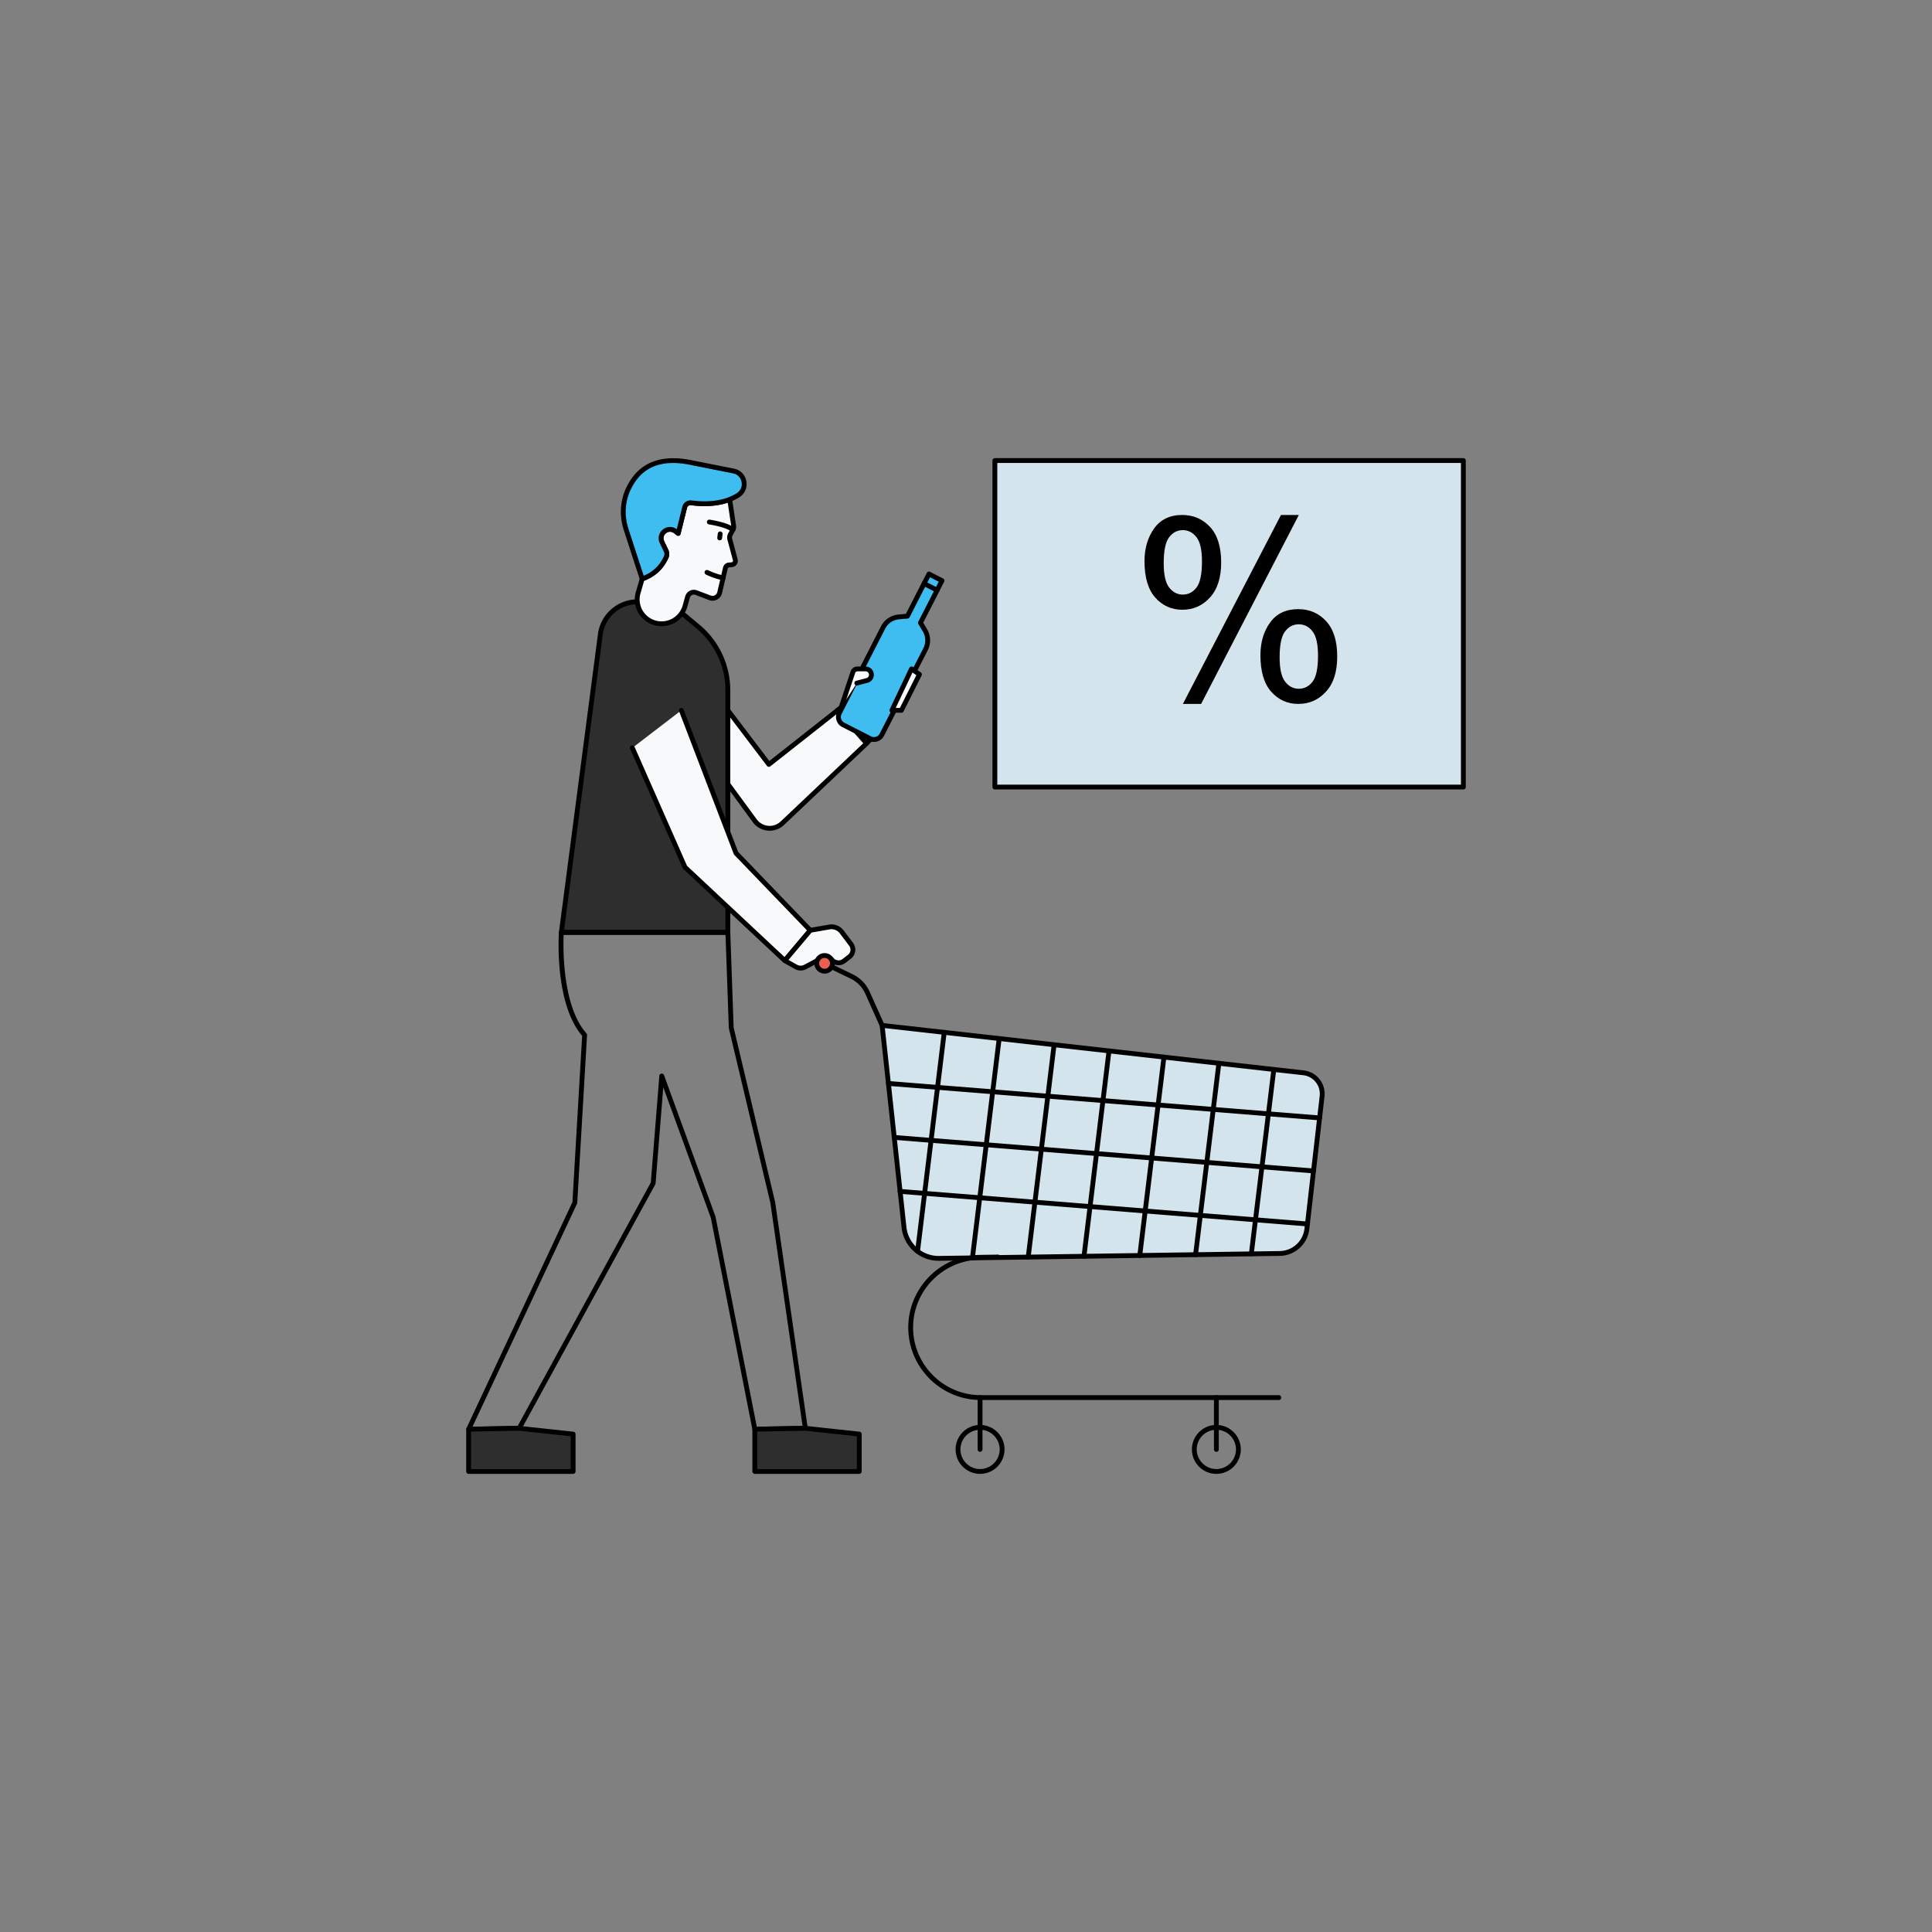 <?xml version="1.0" encoding="utf-8"?>
<svg xmlns="http://www.w3.org/2000/svg" id="Layer_1" style="enable-background:new 0 0 800 800" version="1.1" viewBox="0 0 800 800" x="0" y="0">
  <rect x="0" y="0" width="800" height="800" fill="#808080" stroke="none"/>
  <style>.st1{fill:#2e2e2e}.st2{fill:#f8f9fa}.st3{fill:#3fbdf1}.st5{fill:#d3e4ec}</style>
  <path class="st2" d="m301.39 294.134 16.983 22.391 29.911-23.574 10.562 14.871-34.901 33.062c-3.341 3.165-8.7 2.679-11.418-1.034l-11.136-15.214"/>
  <path d="M318.691 343.977a8.642 8.642 0 0 1-6.971-3.536l-11.136-15.214a1.001 1.001 0 0 1 1.614-1.182l11.136 15.214a6.637 6.637 0 0 0 9.924.899l34.271-32.465-9.45-13.306-29.085 22.923a1.001 1.001 0 0 1-1.416-.18l-16.983-22.391a1 1 0 0 1 1.593-1.209l16.368 21.58 29.11-22.943a1.002 1.002 0 0 1 1.435.206l10.562 14.871a1 1 0 0 1-.128 1.305l-34.901 33.063a8.657 8.657 0 0 1-5.943 2.365z"/>
  <path class="st2" d="m358.846 307.821 2.91-3.134-10.389-13.827-4.584 3.274z"/>
  <path d="M358.846 308.821h-.013a1.002 1.002 0 0 1-.737-.339l-12.063-13.688a1 1 0 0 1 .17-1.475l4.583-3.273a1 1 0 0 1 1.38.213l10.389 13.828a1 1 0 0 1-.066 1.281l-2.91 3.134a1 1 0 0 1-.733.319zm-10.58-14.518 10.6 12.028 1.589-1.711-9.301-12.379-2.888 2.062z"/>
  <path class="st3" d="m381.145 257.889 8.915-17.45-5.393-2.755-8.915 17.45-3.571.317a8.144 8.144 0 0 0-6.53 4.405l-18.074 35.378a3.654 3.654 0 0 0 1.591 4.916l11.08 5.661a3.654 3.654 0 0 0 4.916-1.591l18.074-35.378a8.142 8.142 0 0 0-.257-7.873l-1.836-3.08z"/>
  <path d="M361.904 307.212a4.63 4.63 0 0 1-2.112-.512l-11.08-5.661a4.66 4.66 0 0 1-2.027-6.262l18.074-35.377a9.092 9.092 0 0 1 7.332-4.946l3.021-.269 8.664-16.958a1 1 0 0 1 1.346-.435l5.394 2.756a1 1 0 0 1 .436 1.346l-8.664 16.958 1.552 2.604a9.094 9.094 0 0 1 .289 8.84l-18.074 35.377a4.62 4.62 0 0 1-2.711 2.31 4.645 4.645 0 0 1-1.44.229zm23.198-68.183-8.46 16.56a1 1 0 0 1-.802.541l-3.571.317a7.104 7.104 0 0 0-5.728 3.864l-18.074 35.377a2.634 2.634 0 0 0-.162 2.024 2.632 2.632 0 0 0 1.317 1.546l11.08 5.661c.631.323 1.35.379 2.024.162a2.632 2.632 0 0 0 1.546-1.317l18.074-35.377a7.101 7.101 0 0 0-.225-6.906l-1.835-3.08a1.002 1.002 0 0 1-.032-.967l8.46-16.559-3.612-1.846z"/>
  <path class="st1" d="M271.46 249.183h-7.517a15.48 15.48 0 0 0-15.349 13.472l-16.15 123.408h68.947V285.866a34.362 34.362 0 0 0-12.328-26.368l-8.308-6.943a14.499 14.499 0 0 0-9.295-3.372z"/>
  <path d="M301.39 387.063h-68.946a.998.998 0 0 1-.991-1.13l16.149-123.408c1.07-8.176 8.095-14.342 16.341-14.342h7.517c3.625 0 7.154 1.28 9.935 3.605l8.309 6.942a35.273 35.273 0 0 1 12.687 27.136v100.197c-.001.552-.449 1-1.001 1zm-67.807-2h66.807v-99.197a33.28 33.28 0 0 0-11.969-25.601l-8.309-6.942a13.515 13.515 0 0 0-8.653-3.14h-7.517c-7.245 0-13.418 5.417-14.358 12.602l-16.001 122.278z"/>
  <path class="st2" d="m282.126 294.134 22.644 59.145 30.756 31.938-10.56 12.548-41.319-38.656-21.8-49.429"/>
  <path d="M324.966 398.766a.997.997 0 0 1-.683-.27l-41.319-38.657a1.006 1.006 0 0 1-.232-.327l-21.799-49.429a1 1 0 1 1 1.83-.806l21.716 49.242 40.4 37.797 9.301-11.053-30.131-31.29a1.008 1.008 0 0 1-.214-.336l-22.644-59.146a1.001 1.001 0 0 1 1.869-.715l22.571 58.956 30.614 31.792a1 1 0 0 1 .045 1.338l-10.56 12.548a1 1 0 0 1-.764.356z"/>
  <path class="st3" d="m382.65 241.631 5.393 2.755"/>
  <path d="M388.042 245.386c-.153 0-.308-.035-.454-.109l-5.394-2.756a1 1 0 0 1 .91-1.782l5.394 2.756a1 1 0 0 1-.456 1.891z"/>
  <path class="st2" d="m348.284 292.951 4.873-14.618a1.976 1.976 0 0 1 1.874-1.351h3.371a2.43 2.43 0 0 1 .616 4.782l-4.206 1.1"/>
  <path d="M348.284 293.951a1 1 0 0 1-.948-1.317l4.873-14.618a2.973 2.973 0 0 1 2.823-2.035h3.371c1.025 0 1.988.453 2.643 1.243.654.79.919 1.821.728 2.828a3.449 3.449 0 0 1-2.501 2.678l-4.207 1.1a1 1 0 1 1-.506-1.934l4.206-1.1c.531-.139.94-.578 1.043-1.117.08-.42-.031-.85-.304-1.18a1.426 1.426 0 0 0-1.102-.518h-3.371a.974.974 0 0 0-.926.667l-4.873 14.618a1 1 0 0 1-.949.685z"/>
  <path class="st2" d="m377.434 276.981 3.296 2.282-7.478 14.871h-3.929z"/>
  <path d="M373.252 295.133h-3.929a.998.998 0 0 1-.904-1.428l8.112-17.152a.998.998 0 0 1 1.473-.394l3.295 2.281a1 1 0 0 1 .324 1.271l-7.478 14.871a.998.998 0 0 1-.893.551zm-2.35-2h1.733l6.811-13.543-1.611-1.115-6.933 14.658zM312.543 592.804a1 1 0 0 1-.981-.807l-17.222-87.712-19.695-54.083-3.183 39.825c-.011.14-.052.277-.119.4l-55.484 101.477a1 1 0 0 1-.859.52l-20.926.38a1.04 1.04 0 0 1-.857-.456.998.998 0 0 1-.066-.968l43.883-93.614 4.021-68.855c-11.501-13.471-9.691-41.712-9.608-42.917a1 1 0 0 1 .998-.931h68.946c.539 0 .98.427 1 .965l1.39 39.443 17.172 72.23 13.508 93.581a1 1 0 0 1-.972 1.143l-20.926.38-.02-.001zm-38.528-148.259a1 1 0 0 1 .939.658l21.292 58.47c.018.049.032.099.042.149l17.075 86.966 18.955-.344-13.329-92.37-17.178-72.238a.995.995 0 0 1-.027-.196l-1.359-38.578h-67.03c-.212 5.063-.667 29.422 9.431 40.837.175.198.265.457.25.721l-4.056 69.454a1.009 1.009 0 0 1-.093.366l-43.283 92.334 18.741-.341 55.103-100.78 3.532-44.188a.998.998 0 0 1 .995-.92z"/>
  <path class="st1" d="M312.543 591.804v17.49h43.261v-15.463l-22.334-2.408z"/>
  <path d="M355.804 610.294h-43.261a1 1 0 0 1-1-1v-17.49a1 1 0 0 1 .982-1l20.926-.38c.04 0 .084.001.125.006l22.334 2.408a1 1 0 0 1 .893.994v15.462a.999.999 0 0 1-.999 1zm-42.261-2h41.261V594.73l-21.379-2.305-19.882.361v15.508z"/>
  <path class="st1" d="M194.056 591.804v17.49h43.26v-15.463l-22.334-2.408z"/>
  <path d="M237.316 610.294h-43.261a1 1 0 0 1-1-1v-17.49a1 1 0 0 1 .982-1l20.926-.38c.041 0 .084.001.125.006l22.334 2.408a1 1 0 0 1 .893.994v15.462a.998.998 0 0 1-.999 1zm-42.26-2h41.261V594.73l-21.379-2.305-19.882.361v15.508z"/>
  <path class="st5" d="m365.267 424.591 174.451 19.634a8.768 8.768 0 0 1 7.73 9.712l-6.303 54.961a11.438 11.438 0 0 1-11.198 10.133l-141.031 2.031c-7.465.108-13.786-5.483-14.59-12.906l-9.059-83.565z"/>
  <path d="M388.7 522.063a15.398 15.398 0 0 1-15.369-13.799l-9.058-83.565a.995.995 0 0 1 .289-.816.994.994 0 0 1 .817-.285l174.451 19.634c2.597.292 4.923 1.579 6.55 3.624s2.359 4.6 2.062 7.195l-6.303 54.961c-.71 6.192-5.946 10.929-12.177 11.02l-141.031 2.031h-.231zm-22.304-96.338 8.923 82.324a13.406 13.406 0 0 0 13.381 12.015l.201-.001 141.031-2.031c5.23-.075 9.624-4.051 10.219-9.247l6.303-54.961a7.713 7.713 0 0 0-1.639-5.722 7.718 7.718 0 0 0-5.209-2.882l-173.21-19.495z"/>
  <path d="M529.522 579.707H406.14c-16.566 0-30.044-13.478-30.044-30.043 0-16.313 13.27-29.789 29.581-30.04l7.58-.117c.533.031 1.007.432 1.016.984a1.002 1.002 0 0 1-.984 1.016l-7.58.117c-15.226.234-27.612 12.813-27.612 28.04 0 15.463 12.581 28.043 28.044 28.043h123.382a1 1 0 1 1-.001 2zM503.667 610.294c-5.583 0-10.125-4.542-10.125-10.125s4.542-10.125 10.125-10.125 10.125 4.542 10.125 10.125-4.542 10.125-10.125 10.125zm0-18.251c-4.48 0-8.125 3.645-8.125 8.125s3.645 8.125 8.125 8.125 8.125-3.645 8.125-8.125-3.645-8.125-8.125-8.125z"/>
  <path d="M503.667 601.168a1 1 0 0 1-1-1v-21.461a1 1 0 0 1 2 0v21.461a1 1 0 0 1-1 1zM405.824 610.294c-5.583 0-10.125-4.542-10.125-10.125s4.542-10.125 10.125-10.125 10.125 4.542 10.125 10.125-4.542 10.125-10.125 10.125zm0-18.251c-4.48 0-8.125 3.645-8.125 8.125s3.645 8.125 8.125 8.125 8.125-3.645 8.125-8.125-3.645-8.125-8.125-8.125z"/>
  <path d="M405.824 601.168a1 1 0 0 1-1-1v-21.461a1 1 0 0 1 2 0v21.461a1 1 0 0 1-1 1z"/>
  <path class="st2" d="m335.526 385.217 7.836-1.365a5.371 5.371 0 0 1 5.211 2.058l3.855 5.113a3.694 3.694 0 0 1-.688 5.144l-2.245 1.738a3.694 3.694 0 0 1-5.022-.467 3.37 3.37 0 0 0-4.104-.735l-6.913 3.685a4.06 4.06 0 0 1-3.899-.044l-4.589-2.579 10.558-12.548z"/>
  <path d="M331.544 401.869a5.056 5.056 0 0 1-2.479-.652l-4.589-2.579a.999.999 0 0 1-.275-1.516l10.56-12.548a.997.997 0 0 1 .594-.341l7.836-1.365a6.35 6.35 0 0 1 6.181 2.441l3.854 5.112c1.539 2.041 1.146 4.973-.874 6.538l-2.245 1.738a4.708 4.708 0 0 1-6.382-.593 2.365 2.365 0 0 0-2.887-.517l-6.913 3.684a5.068 5.068 0 0 1-2.381.598zm-5.036-4.384 3.537 1.988a3.053 3.053 0 0 0 2.939.033l6.913-3.685a4.356 4.356 0 0 1 5.322.953 2.701 2.701 0 0 0 3.662.341l2.245-1.738a2.704 2.704 0 0 0 .502-3.752l-3.854-5.112a4.351 4.351 0 0 0-4.241-1.675l-7.477 1.302-9.548 11.345z"/>
  <path d="M365.268 425.592a1 1 0 0 1-.913-.591l-6.083-13.559a12.622 12.622 0 0 0-6.014-6.19l-11.254-5.445a1.001 1.001 0 0 1 .871-1.801l11.254 5.445a14.638 14.638 0 0 1 6.968 7.173l6.083 13.559a1.001 1.001 0 0 1-.912 1.409z"/>
  <circle cx="341.44" cy="398.905" r="3.253" style="fill:#eb5f50"/>
  <path d="M341.44 403.158c-2.345 0-4.253-1.908-4.253-4.253s1.908-4.253 4.253-4.253 4.253 1.908 4.253 4.253-1.908 4.253-4.253 4.253zm0-6.506c-1.242 0-2.253 1.011-2.253 2.253s1.011 2.253 2.253 2.253c1.243 0 2.253-1.011 2.253-2.253s-1.01-2.253-2.253-2.253z"/>
  <path class="st5" d="m527.466 442.844-9.321 76.361"/>
  <path d="M518.146 520.205a1.001 1.001 0 0 1-.995-1.121l9.321-76.36a1.001 1.001 0 0 1 1.986.242l-9.321 76.36a.999.999 0 0 1-.991.879zM495.056 520.536a1.001 1.001 0 0 1-.995-1.121l9.661-79.255a1.001 1.001 0 0 1 1.986.242l-9.661 79.255a1 1 0 0 1-.991.879zM471.958 520.867a1.001 1.001 0 0 1-.995-1.121l10.015-82.141a1.001 1.001 0 0 1 1.986.242l-10.015 82.141a1 1 0 0 1-.991.879zM448.86 521.198a1.001 1.001 0 0 1-.995-1.121l10.362-85.035a1.001 1.001 0 0 1 1.986.242l-10.362 85.035a1 1 0 0 1-.991.879zM425.762 521.538a1.001 1.001 0 0 1-.995-1.121l10.725-87.93a1.001 1.001 0 0 1 1.986.242l-10.725 87.93a1 1 0 0 1-.991.879zM402.663 521.869a1.001 1.001 0 0 1-.995-1.121l11.08-90.824a1.001 1.001 0 0 1 1.986.242l-11.08 90.824a1 1 0 0 1-.991.879zM379.943 519.108a1.001 1.001 0 0 1-.995-1.121l11.048-90.626a1.001 1.001 0 0 1 1.986.242l-11.048 90.626a1 1 0 0 1-.991.879z"/>
  <path d="m541.386 507.816-.081-.003-168.667-13.485a1 1 0 1 1 .159-1.993l168.667 13.485a1 1 0 0 1-.078 1.996zM543.902 485.861l-.081-.003-173.604-13.879a.999.999 0 1 1 .159-1.993l173.604 13.879a1 1 0 0 1-.078 1.996zM546.425 463.906l-.081-.003-178.548-14.274a1 1 0 0 1-.917-1.077.993.993 0 0 1 1.076-.917l178.548 14.274a1 1 0 0 1-.078 1.997z"/>
  <path class="st2" d="m303.064 233.826-1.27.126a1.633 1.633 0 0 0-1.423 1.249l-2.372 10.185a3.044 3.044 0 0 1-4.039 2.156l-5.678-2.149a2.732 2.732 0 0 0-3.586 1.814l-1.039 3.725c-1.681 5.992-8.329 9.048-13.966 6.425a10.073 10.073 0 0 1-5.839-9.139c0-.935.133-1.877.405-2.811l1.653-5.706c4.597-1.618 7.932-4.583 9.927-8.985a3.206 3.206 0 0 0-.035-2.679l-1.702-3.579a3.728 3.728 0 0 1-.356-1.57 3.69 3.69 0 0 1 1.618-3.056 3.676 3.676 0 0 1 4.367.174l1.095.872 2.686-10.827a2.47 2.47 0 0 1 2.707-1.849c6.097.774 11.434.356 15.926-1.409l1.632 10.848a2.867 2.867 0 0 1-.321 1.793l-.991 1.786a2.828 2.828 0 0 0-.258 2.1l2.26 8.476a1.62 1.62 0 0 1-1.401 2.03z"/>
  <path d="M273.943 259.299a11.101 11.101 0 0 1-11.091-11.081c0-1.038.149-2.078.444-3.091l1.653-5.705a1 1 0 0 1 .628-.665c4.417-1.555 7.475-4.32 9.349-8.455.26-.577.25-1.249-.029-1.839l-1.701-3.576a4.774 4.774 0 0 1-.453-1.999c0-1.558.769-3.01 2.057-3.883a4.652 4.652 0 0 1 5.427.124l2.312-9.317c.42-1.698 2.057-2.813 3.8-2.6 6.024.765 11.216.311 15.438-1.348a.999.999 0 0 1 1.355.781l1.633 10.848a3.843 3.843 0 0 1-.432 2.42l-.994 1.792c-.23.416-.29.897-.167 1.357l2.261 8.476a2.614 2.614 0 0 1-.377 2.167 2.607 2.607 0 0 1-1.893 1.116l-1.27.125a.63.63 0 0 0-.548.484l-2.371 10.182a4.042 4.042 0 0 1-5.366 2.864l-5.68-2.149a1.716 1.716 0 0 0-1.39.081 1.707 1.707 0 0 0-.879 1.069l-1.038 3.723a11.073 11.073 0 0 1-6.047 7.084 11.085 11.085 0 0 1-4.631 1.015zm-7.214-18.834-1.512 5.219a9.079 9.079 0 0 0-.365 2.533 9.096 9.096 0 0 0 5.259 8.231 9.07 9.07 0 0 0 7.627.018 9.077 9.077 0 0 0 4.956-5.805l1.039-3.724a3.736 3.736 0 0 1 1.899-2.313 3.744 3.744 0 0 1 2.999-.169l5.684 2.15a2.047 2.047 0 0 0 2.711-1.448l2.372-10.185a2.635 2.635 0 0 1 2.296-2.017l1.272-.125c.245-.024.384-.175.445-.264s.154-.272.09-.512l-2.261-8.477a3.808 3.808 0 0 1 .35-2.843l.99-1.786a1.86 1.86 0 0 0 .207-1.163l-1.451-9.638c-4.305 1.432-9.426 1.785-15.245 1.046a1.466 1.466 0 0 0-1.61 1.096l-2.686 10.828a.999.999 0 0 1-1.594.541l-1.095-.872a2.667 2.667 0 0 0-3.184-.128 2.687 2.687 0 0 0-1.179 2.228c0 .382.091.779.262 1.147l1.699 3.571a4.197 4.197 0 0 1 .043 3.52c-2.012 4.442-5.38 7.582-10.018 9.341z"/>
  <path class="st3" d="M305.513 205.119a20.988 20.988 0 0 1-3.37 1.674c-4.493 1.765-9.829 2.184-15.926 1.409a2.47 2.47 0 0 0-2.707 1.849l-2.686 10.827-1.095-.872a3.675 3.675 0 0 0-4.367-.174 3.69 3.69 0 0 0-1.618 3.056c0 .523.119 1.06.356 1.57l1.702 3.579c.398.844.419 1.828.035 2.679-1.995 4.402-5.33 7.367-9.927 8.985l-6.662-20.524c-1.807-5.581-1.493-11.678 1.053-16.966 4.967-10.311 14.196-13.303 26.816-10.471l16.603 3.293c4.911.976 6.062 7.463 1.793 10.086z"/>
  <path d="M265.909 240.7a.997.997 0 0 1-.951-.692l-6.662-20.524c-1.924-5.945-1.532-12.233 1.104-17.708 4.985-10.348 14.385-14.056 27.936-11.013l16.579 3.288c2.682.533 4.646 2.534 5.128 5.222.483 2.695-.668 5.261-3.003 6.697a21.94 21.94 0 0 1-3.529 1.754c-4.538 1.783-10.061 2.278-16.419 1.471a1.466 1.466 0 0 0-1.61 1.096l-2.686 10.828a.999.999 0 0 1-1.594.541l-1.095-.872a2.667 2.667 0 0 0-3.184-.128 2.687 2.687 0 0 0-1.179 2.228c0 .382.091.779.262 1.147l1.699 3.571a4.197 4.197 0 0 1 .043 3.52c-2.083 4.594-5.617 7.796-10.507 9.518-.108.037-.22.056-.332.056zm12.813-48.979c-8.235 0-13.999 3.614-17.52 10.924-2.412 5.009-2.769 10.771-1.003 16.224l6.337 19.523c3.904-1.606 6.655-4.261 8.39-8.089.26-.577.25-1.249-.029-1.839l-1.701-3.576a4.774 4.774 0 0 1-.453-1.999c0-1.558.769-3.01 2.057-3.883a4.652 4.652 0 0 1 5.427.124l2.312-9.317c.42-1.698 2.057-2.813 3.8-2.6 6.024.765 11.216.311 15.438-1.348a19.868 19.868 0 0 0 3.209-1.594l.002-.001c1.937-1.189 2.346-3.178 2.084-4.641-.261-1.458-1.331-3.172-3.548-3.613l-16.603-3.293c-2.964-.668-5.696-1.002-8.199-1.002z"/>
  <path d="M303.454 220.432a.994.994 0 0 1-.732-.319c-1.237-1.332-6.266-2.522-9.145-2.96a1 1 0 1 1 .301-1.977c.833.127 8.197 1.303 10.309 3.576a1 1 0 0 1-.733 1.68zM298.009 223.754a1 1 0 0 1-.994-1.117l.197-1.674a1 1 0 1 1 1.986.234l-.197 1.674a1 1 0 0 1-.992.883zM299.428 240.256a.95.95 0 0 1-.167-.014c-3.453-.582-6.829-2.276-6.971-2.348a1 1 0 0 1 .902-1.785c.032.016 3.255 1.63 6.401 2.161a1 1 0 0 1-.165 1.986z"/>
  <path class="st5" d="M411.96 190.706h193.984v135.192H411.96z"/>
  <path d="M605.944 326.898H411.96a1 1 0 0 1-1-1V190.706a1 1 0 0 1 1-1h193.984a1 1 0 0 1 1 1v135.192a1 1 0 0 1-1 1zm-192.984-2h191.984V191.706H412.96v133.192z"/>
  <path d="M473.912 232.331c0-5.299 1.333-9.806 4-13.52 2.667-3.713 6.532-5.57 11.596-5.57 4.658 0 8.515 1.663 11.57 4.987 3.055 3.326 4.583 8.212 4.583 14.66 0 6.279-1.544 11.115-4.633 14.507s-6.895 5.089-11.418 5.089c-4.49 0-8.229-1.671-11.216-5.013-2.989-3.342-4.482-8.388-4.482-15.14zm15.849-12.811c-2.262 0-4.144.979-5.646 2.937-1.502 1.958-2.253 5.553-2.253 10.786 0 4.76.76 8.11 2.279 10.051 1.519 1.941 3.393 2.912 5.621 2.912 2.295 0 4.194-.979 5.697-2.937 1.501-1.958 2.253-5.536 2.253-10.735 0-4.793-.76-8.161-2.279-10.102-1.52-1.942-3.411-2.912-5.672-2.912zm.051 71.954 40.61-78.233h7.393l-40.458 78.233h-7.545zm32.103-20.153c0-5.333 1.333-9.849 4-13.545 2.666-3.696 6.548-5.544 11.646-5.544 4.659 0 8.515 1.663 11.571 4.987 3.055 3.326 4.583 8.212 4.583 14.66 0 6.279-1.544 11.115-4.633 14.507s-6.912 5.089-11.469 5.089c-4.49 0-8.229-1.68-11.216-5.039-2.988-3.359-4.482-8.397-4.482-15.115zm15.9-12.811c-2.296 0-4.195.979-5.697 2.937-1.502 1.958-2.253 5.553-2.253 10.786 0 4.727.76 8.068 2.279 10.026 1.519 1.958 3.393 2.937 5.621 2.937 2.33 0 4.245-.979 5.748-2.937 1.501-1.958 2.253-5.536 2.253-10.735 0-4.793-.759-8.161-2.278-10.102-1.521-1.942-3.412-2.912-5.673-2.912z"/>
</svg>